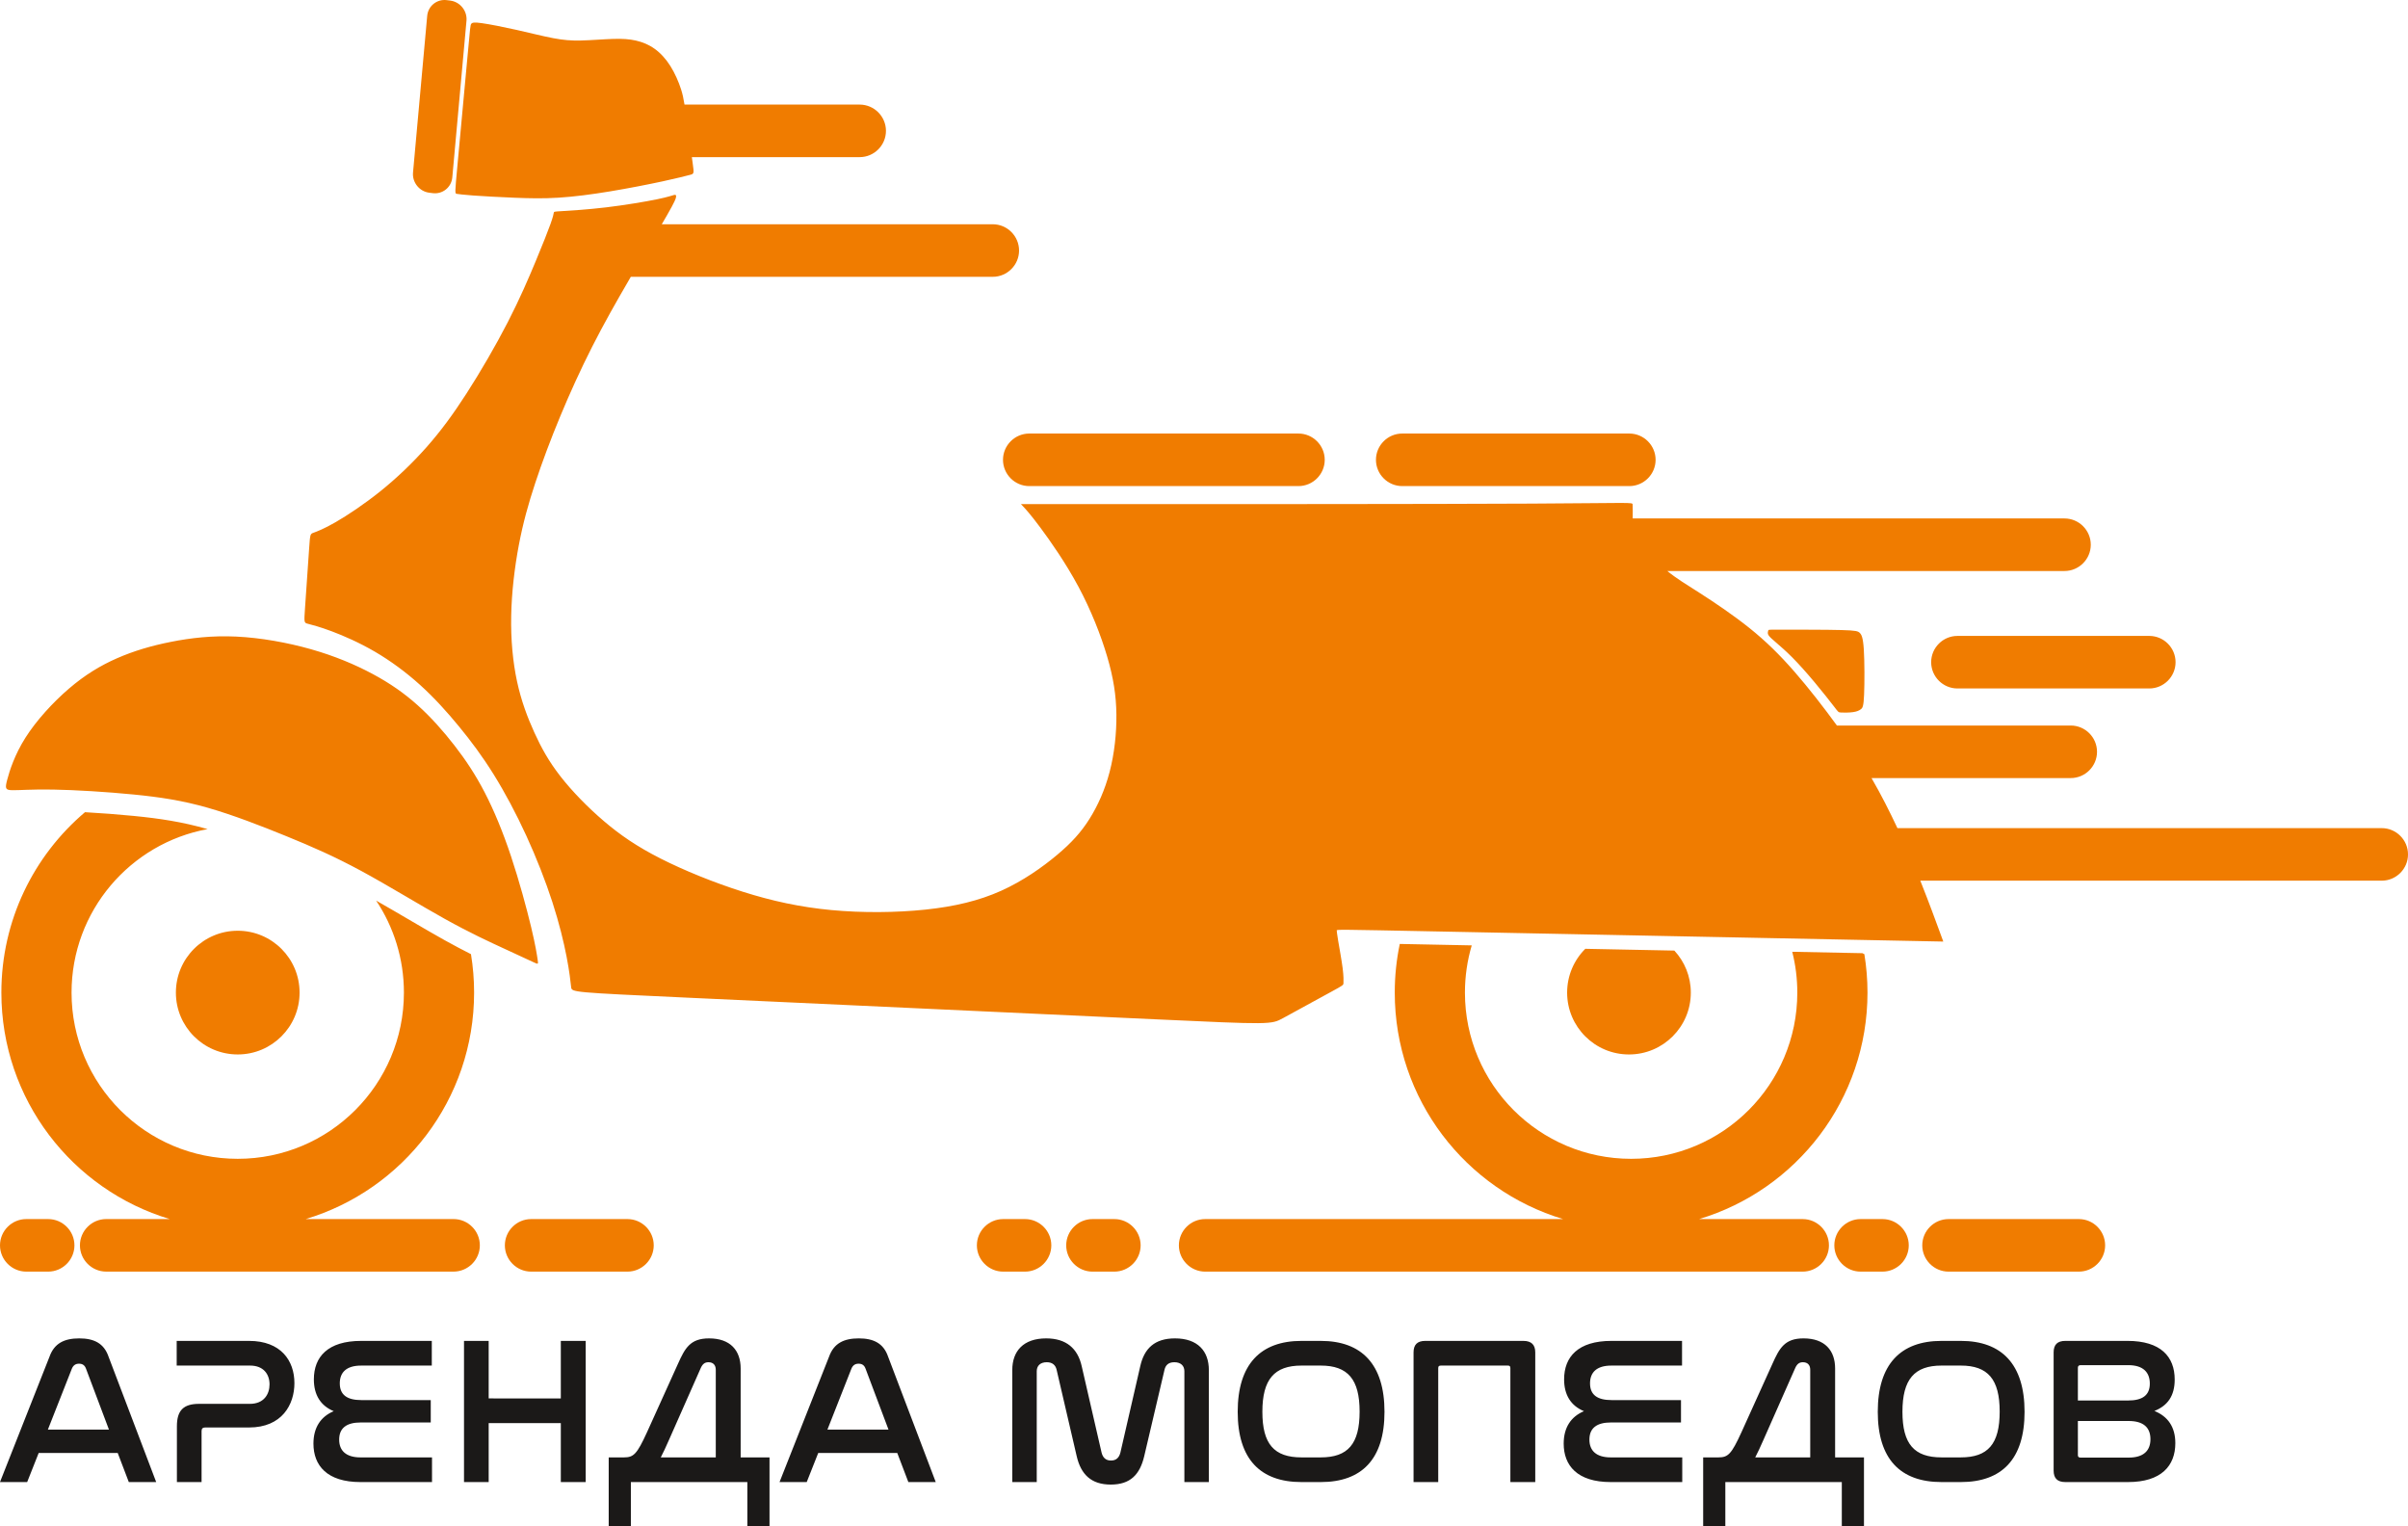 <?xml version="1.0" encoding="UTF-8" standalone="no"?>
<svg
   version="1.1"
   width="435.848"
   height="276.227"
   id="svg7"
   viewBox="0 0 435.848 276.227"
   sodipodi:docname="ee6442b8147aef7449027637a12ea366.cdr"
   xmlns:inkscape="http://www.inkscape.org/namespaces/inkscape"
   xmlns:sodipodi="http://sodipodi.sourceforge.net/DTD/sodipodi-0.dtd"
   xmlns="http://www.w3.org/2000/svg"
   xmlns:svg="http://www.w3.org/2000/svg">
  <defs
     id="defs11" />
  <sodipodi:namedview
     id="namedview9"
     pagecolor="#ffffff"
     bordercolor="#666666"
     borderopacity="1.0"
     inkscape:pageshadow="2"
     inkscape:pageopacity="0.0"
     inkscape:pagecheckerboard="0" />
  <g
     id="Layer1000"
     transform="translate(-65.995,-30.082)">
    <path
       d="m 146.848,30.107 0.638,0.079 c 1.78,0.221 3.104,1.864 2.942,3.65 l -2.567,28.352 c -0.162,1.787 -1.75,3.069 -3.53,2.848 l -0.638,-0.079 c -1.78,-0.221 -3.104,-1.864 -2.942,-3.65 l 2.567,-28.352 c 0.162,-1.787 1.75,-3.069 3.53,-2.848 z m 222.204,171.998 c 1.849,1.997 2.981,4.668 2.981,7.604 0,6.183 -5.012,11.194 -11.194,11.194 -6.183,0 -11.194,-5.012 -11.194,-11.194 0,-3.097 1.257,-5.9 3.289,-7.926 z M 175.653,67.614 c 3.374,-0.402 7.113,-1.025 9.281,-1.472 2.167,-0.447 2.763,-0.718 3.088,-0.785 0.325,-0.068 0.379,0.067 0.339,0.365 -0.041,0.298 -0.176,0.758 -1.626,3.291 -0.276,0.481 -0.599,1.037 -0.958,1.652 h 59.914 c 2.614,0 4.754,2.139 4.754,4.754 v 7e-4 c 0,2.615 -2.14,4.754 -4.754,4.754 h -65.516 l -0.158,0.272 c -2.506,4.294 -4.755,8.277 -6.844,12.391 -2.089,4.114 -4.021,8.361 -5.754,12.533 -1.734,4.172 -3.271,8.269 -4.527,12.065 -1.256,3.796 -2.232,7.29 -2.99,11.3 -0.759,4.01 -1.301,8.534 -1.382,12.815 -0.081,4.28 0.298,8.317 1.057,11.839 0.758,3.522 1.896,6.528 3.142,9.265 1.246,2.736 2.601,5.201 4.701,7.897 2.099,2.695 4.944,5.622 7.883,8.127 2.939,2.506 5.973,4.592 10.213,6.746 4.24,2.154 9.685,4.375 14.955,6.041 5.269,1.666 10.362,2.777 15.983,3.305 5.621,0.529 11.771,0.474 17.054,-0.081 5.283,-0.555 9.698,-1.612 13.681,-3.4 3.983,-1.788 7.532,-4.307 10.159,-6.515 2.628,-2.208 4.335,-4.105 5.838,-6.489 1.504,-2.384 2.804,-5.256 3.657,-8.533 0.854,-3.278 1.26,-6.963 1.22,-10.39 -0.041,-3.427 -0.528,-6.597 -1.666,-10.457 -1.138,-3.86 -2.926,-8.412 -5.215,-12.678 -2.289,-4.267 -5.079,-8.249 -6.895,-10.687 -1.815,-2.438 -2.654,-3.333 -3.075,-3.78 -0.42,-0.447 -0.42,-0.447 -0.42,-0.447 0,0 0,0 18.449,0 18.449,0 55.348,0 73.797,-0.095 18.449,-0.095 18.449,-0.285 18.463,0.176 0.014,0.461 0.04,1.572 0.013,2.506 v 0.005 h 78.16 c 2.614,0 4.753,2.139 4.753,4.754 v 6e-4 c 0,2.615 -2.14,4.754 -4.753,4.754 H 367.772 c 1.696,1.386 3.524,2.475 5.851,3.964 2.709,1.734 6.096,4.009 9.035,6.367 2.939,2.357 5.432,4.794 8.114,7.87 2.591,2.97 5.357,6.533 7.704,9.763 h 42.324 c 2.615,0 4.754,2.139 4.754,4.754 v 7e-4 c 0,2.615 -2.139,4.754 -4.754,4.754 h -36.062 l 0.042,0.071 c 1.693,2.923 3.204,5.911 4.649,8.988 h 87.662 c 2.614,0 4.753,2.139 4.753,4.754 v 6e-4 c 0,2.615 -2.14,4.754 -4.753,4.754 h -83.525 l 0.208,0.521 c 1.355,3.4 2.655,6.949 3.305,8.723 0.651,1.775 0.651,1.775 0.651,1.775 0,0 0,0 -18.3,-0.366 -18.3,-0.366 -54.899,-1.097 -73.2,-1.463 -18.3,-0.366 -18.3,-0.366 -18.286,-0.176 0.014,0.19 0.04,0.569 0.257,1.856 0.217,1.287 0.623,3.481 0.813,4.971 0.189,1.49 0.163,2.276 0.149,2.669 -0.014,0.393 -0.014,0.393 -2.195,1.585 -2.181,1.192 -6.543,3.577 -8.723,4.768 -2.181,1.192 -2.181,1.192 -23.28,0.217 -21.098,-0.975 -63.295,-2.925 -84.393,-3.901 -21.099,-0.975 -21.099,-0.975 -21.202,-1.923 -0.103,-0.948 -0.309,-2.843 -0.824,-5.501 -0.515,-2.658 -1.339,-6.077 -2.575,-9.889 -1.236,-3.811 -2.884,-8.014 -4.718,-12.01 -1.834,-3.997 -3.853,-7.787 -5.892,-11.063 -2.04,-3.276 -4.1,-6.037 -6.284,-8.694 -2.184,-2.658 -4.491,-5.212 -7.046,-7.519 -2.554,-2.307 -5.357,-4.367 -8.179,-6.016 -2.822,-1.648 -5.665,-2.884 -7.808,-3.688 -2.143,-0.804 -3.585,-1.174 -4.306,-1.36 -0.721,-0.185 -0.721,-0.185 -0.536,-2.863 0.185,-2.678 0.556,-8.035 0.741,-10.713 0.185,-2.678 0.185,-2.678 0.804,-2.905 0.618,-0.227 1.854,-0.68 3.997,-1.916 2.143,-1.236 5.192,-3.256 8.138,-5.625 2.946,-2.369 5.789,-5.089 8.323,-7.952 2.534,-2.864 4.759,-5.872 7.252,-9.745 2.493,-3.873 5.253,-8.611 7.437,-12.855 2.183,-4.244 3.791,-7.994 5.053,-11.026 1.262,-3.032 2.179,-5.346 2.675,-6.726 0.494,-1.38 0.566,-1.825 0.601,-2.047 0.036,-0.223 0.036,-0.223 1.541,-0.313 1.505,-0.09 4.516,-0.27 7.891,-0.671 z M 390.392,202.322 c 0.597,2.363 0.915,4.838 0.915,7.387 0,16.613 -13.466,30.079 -30.079,30.079 -16.613,0 -30.079,-13.467 -30.079,-30.079 0,-2.969 0.431,-5.837 1.232,-8.546 l -6.154,-0.123 -6.873,-0.137 c -0.595,2.842 -0.908,5.787 -0.908,8.806 0,19.351 12.848,35.698 30.479,40.983 h -64.799 c -2.614,0 -4.753,2.139 -4.753,4.754 v 7e-4 c 0,2.615 2.139,4.754 4.753,4.754 h 108.155 c 2.614,0 4.753,-2.139 4.753,-4.754 v -7e-4 c 0,-2.615 -2.139,-4.754 -4.753,-4.754 h -18.749 c 17.63,-5.285 30.479,-21.632 30.479,-40.983 0,-2.368 -0.196,-4.691 -0.566,-6.954 l -0.355,-0.18 -3.662,-0.073 z M 67.308,171.158 c 0.42,-1.59 1.327,-4.476 3.286,-7.569 1.958,-3.093 4.969,-6.391 7.876,-8.886 2.907,-2.495 5.71,-4.186 8.721,-5.505 3.01,-1.319 6.227,-2.268 9.773,-2.968 3.546,-0.701 7.422,-1.155 11.794,-0.949 4.371,0.206 9.236,1.072 13.525,2.289 4.288,1.216 8,2.783 11.155,4.474 3.155,1.69 5.752,3.505 8.164,5.67 2.413,2.165 4.639,4.679 6.639,7.257 2,2.577 3.773,5.217 5.464,8.474 1.69,3.258 3.299,7.133 4.783,11.587 1.484,4.453 2.845,9.484 3.649,12.844 0.804,3.361 1.052,5.052 1.175,5.897 0.123,0.845 0.123,0.845 -0.763,0.433 -0.887,-0.412 -2.659,-1.237 -5.298,-2.453 -2.639,-1.216 -6.145,-2.825 -10.742,-5.381 -4.598,-2.556 -10.289,-6.062 -15.15,-8.692 -4.862,-2.629 -8.895,-4.384 -13.487,-6.259 -4.593,-1.875 -9.746,-3.873 -14.31,-5.174 -4.564,-1.301 -8.54,-1.908 -13.393,-2.386 -4.853,-0.478 -10.584,-0.828 -14.588,-0.894 -4.004,-0.067 -6.282,0.15 -7.455,0.112 -1.172,-0.038 -1.238,-0.331 -0.818,-1.921 z m 66.772,21.904 c 3.173,4.766 5.024,10.49 5.024,16.646 0,16.613 -13.466,30.079 -30.079,30.079 -16.613,0 -30.079,-13.467 -30.079,-30.079 0,-14.751 10.618,-27.021 24.628,-29.586 l -0.012,-0.003 c -4.564,-1.301 -8.54,-1.908 -13.393,-2.386 -2.806,-0.276 -5.904,-0.51 -8.793,-0.671 -9.256,7.848 -15.133,19.559 -15.133,32.645 0,19.351 12.848,35.698 30.479,40.983 H 85.217 c -2.615,0 -4.754,2.139 -4.754,4.754 v 7e-4 c 0,2.615 2.139,4.754 4.754,4.754 h 62.875 c 2.615,0 4.754,-2.139 4.754,-4.754 v -7e-4 c 0,-2.615 -2.139,-4.754 -4.754,-4.754 h -26.764 c 17.63,-5.285 30.479,-21.632 30.479,-40.983 0,-2.368 -0.196,-4.691 -0.566,-6.954 -1.431,-0.723 -3.005,-1.55 -4.733,-2.51 -3.762,-2.092 -8.256,-4.819 -12.429,-7.182 z m -25.055,5.452 c 6.183,0 11.194,5.012 11.194,11.194 0,6.183 -5.012,11.194 -11.194,11.194 -6.183,0 -11.194,-5.012 -11.194,-11.194 0,-6.183 5.012,-11.194 11.194,-11.194 z m 277.094,-54.426 c 0.083,-0.06 0.228,-0.06 2.828,-0.06 2.6,0 7.656,0 10.346,0.071 2.689,0.071 3.014,0.213 3.318,0.516 0.305,0.303 0.59,0.767 0.732,2.959 0.143,2.192 0.143,6.112 0.053,8.216 -0.089,2.103 -0.267,2.388 -0.572,2.628 -0.304,0.241 -0.735,0.437 -1.439,0.535 -0.704,0.098 -1.681,0.098 -2.17,0.071 -0.488,-0.027 -0.488,-0.08 -1.22,-1.034 -0.73,-0.954 -2.191,-2.807 -3.608,-4.5 -1.417,-1.693 -2.789,-3.225 -3.974,-4.419 -1.185,-1.194 -2.183,-2.05 -2.905,-2.673 -0.721,-0.624 -1.167,-1.016 -1.373,-1.312 -0.206,-0.296 -0.173,-0.496 -0.146,-0.656 0.027,-0.16 0.047,-0.281 0.13,-0.341 z m 32.561,106.604 h 23.591 c 2.615,0 4.754,2.139 4.754,4.754 v 7e-4 c 0,2.615 -2.139,4.754 -4.754,4.754 h -23.591 c -2.615,0 -4.754,-2.139 -4.754,-4.754 v -7e-4 c 0,-2.615 2.139,-4.754 4.754,-4.754 z m -15.917,0 h 3.964 c 2.615,0 4.754,2.139 4.754,4.754 v 7e-4 c 0,2.615 -2.139,4.754 -4.754,4.754 h -3.964 c -2.615,0 -4.754,-2.139 -4.754,-4.754 v -7e-4 c 0,-2.615 2.139,-4.754 4.754,-4.754 z m -139.031,0 h 3.964 c 2.615,0 4.754,2.139 4.754,4.754 v 7e-4 c 0,2.615 -2.139,4.754 -4.754,4.754 h -3.964 c -2.615,0 -4.754,-2.139 -4.754,-4.754 v -7e-4 c 0,-2.615 2.139,-4.754 4.754,-4.754 z m -16.167,0 h 3.964 c 2.615,0 4.754,2.139 4.754,4.754 v 7e-4 c 0,2.615 -2.139,4.754 -4.754,4.754 h -3.964 c -2.615,0 -4.754,-2.139 -4.754,-4.754 v -7e-4 c 0,-2.615 2.139,-4.754 4.754,-4.754 z m -176.815,0 h 3.964 c 2.615,0 4.754,2.139 4.754,4.754 v 7e-4 c 0,2.615 -2.139,4.754 -4.754,4.754 H 70.749 c -2.615,0 -4.754,-2.139 -4.754,-4.754 v -7e-4 c 0,-2.615 2.139,-4.754 4.754,-4.754 z m 91.38,0 h 17.436 c 2.615,0 4.754,2.139 4.754,4.754 v 7e-4 c 0,2.615 -2.139,4.754 -4.754,4.754 h -17.436 c -2.615,0 -4.754,-2.139 -4.754,-4.754 v -7e-4 c 0,-2.615 2.139,-4.754 4.754,-4.754 z M 420.289,145.161 h 34.728 c 2.615,0 4.754,2.139 4.754,4.754 v 6e-4 c 0,2.615 -2.139,4.754 -4.754,4.754 h -34.728 c -2.615,0 -4.754,-2.139 -4.754,-4.754 v -6e-4 c 0,-2.615 2.139,-4.754 4.754,-4.754 z M 319.797,108.539 h 41.107 c 2.615,0 4.755,2.139 4.755,4.754 v 7e-4 c 0,2.615 -2.139,4.754 -4.755,4.754 h -41.107 c -2.615,0 -4.754,-2.139 -4.754,-4.754 v -7e-4 c 0,-2.615 2.139,-4.754 4.754,-4.754 z m -67.504,0 h 48.723 c 2.615,0 4.755,2.139 4.755,4.754 v 7e-4 c 0,2.615 -2.139,4.754 -4.755,4.754 h -48.723 c -2.615,0 -4.755,-2.139 -4.755,-4.754 v -7e-4 c 0,-2.615 2.139,-4.754 4.755,-4.754 z M 189.889,49.009 h 31.709 c 2.615,0 4.754,2.139 4.754,4.754 v 6e-4 c 0,2.615 -2.139,4.754 -4.754,4.754 h -30.378 l 0.143,1.039 c 0.271,1.977 0.271,1.977 -0.515,2.18 -0.786,0.203 -2.357,0.61 -4.93,1.165 -2.573,0.555 -6.149,1.259 -9.508,1.814 -3.359,0.555 -6.501,0.962 -9.291,1.138 -2.791,0.176 -5.228,0.121 -7.937,0.013 -2.709,-0.108 -5.689,-0.271 -7.544,-0.406 -1.856,-0.136 -2.587,-0.244 -2.953,-0.298 -0.366,-0.054 -0.366,-0.054 0.095,-5.022 0.461,-4.968 1.382,-14.903 1.853,-20.045 0.47,-5.142 0.491,-5.49 0.667,-5.71 0.176,-0.22 0.508,-0.311 1.92,-0.112 1.411,0.198 3.904,0.685 6.315,1.227 2.41,0.542 4.74,1.137 6.596,1.489 1.855,0.352 3.236,0.461 5.038,0.42 1.801,-0.041 4.023,-0.231 5.757,-0.285 1.733,-0.054 2.979,0.027 4.172,0.298 1.192,0.271 2.329,0.731 3.386,1.49 1.056,0.758 2.032,1.814 2.858,3.129 0.826,1.314 1.503,2.885 1.923,4.199 0.278,0.87 0.443,1.626 0.625,2.766 z"
       style="fill:#f07c00;fill-rule:evenodd"
       id="path2" />
    <path
       d="m 89.309,298.286 h 4.958 l -8.63,-22.709 c -0.833,-2.422 -2.649,-3.293 -5.299,-3.293 -2.687,0 -4.504,0.871 -5.375,3.293 l -8.97,22.709 h 4.92 l 2.082,-5.261 H 87.303 Z M 79.014,277.734 c 0.265,-0.605 0.681,-0.871 1.287,-0.871 0.605,0 1.022,0.265 1.249,0.871 l 4.163,11.052 H 74.662 Z m 18.962,-4.996 v 4.466 h 13.285 c 2.422,0 3.52,1.552 3.52,3.406 0,1.779 -1.022,3.52 -3.558,3.52 h -9.197 c -2.801,0 -4.012,1.173 -4.012,4.05 v 10.105 h 4.466 v -9.235 c 0,-0.454 0.227,-0.643 0.643,-0.643 h 7.948 c 5.98,0 8.213,-4.163 8.213,-8.024 0,-4.088 -2.46,-7.646 -8.213,-7.646 z m 33.382,0 c -6.018,0 -8.553,2.877 -8.553,6.964 0,2.801 1.211,4.769 3.595,5.753 -2.346,0.984 -3.671,2.952 -3.671,5.867 0,3.974 2.46,6.964 8.516,6.964 h 12.944 v -4.466 h -12.944 c -2.611,0 -3.861,-1.211 -3.861,-3.217 0,-2.082 1.325,-3.103 3.898,-3.103 h 12.679 v -4.05 h -12.566 c -2.574,0 -3.898,-0.946 -3.898,-3.028 0,-1.968 1.173,-3.217 3.861,-3.217 h 12.793 v -4.466 z m 18.622,0 v 25.548 h 4.466 v -10.673 h 13.057 v 10.673 h 4.504 V 272.738 h -4.504 v 10.409 H 154.446 V 272.738 Z m 33.117,16.54 c -1.817,3.974 -2.422,4.542 -4.163,4.542 h -2.763 v 12.49 h 4.012 v -8.024 h 21.082 v 8.024 h 4.012 v -12.49 h -5.223 V 277.734 c 0,-3.255 -1.855,-5.45 -5.715,-5.45 -3.406,0 -4.353,1.741 -5.639,4.618 z m 2.498,4.542 c 0.454,-0.871 0.946,-1.93 1.476,-3.142 l 5.791,-13.095 c 0.341,-0.719 0.757,-0.984 1.363,-0.984 0.871,0 1.325,0.53 1.325,1.363 v 15.859 z m 44.813,4.466 h 4.958 l -8.63,-22.709 c -0.833,-2.422 -2.649,-3.293 -5.299,-3.293 -2.687,0 -4.504,0.871 -5.375,3.293 l -8.97,22.709 h 4.92 l 2.082,-5.261 h 14.307 z M 220.113,277.734 c 0.265,-0.605 0.681,-0.871 1.287,-0.871 0.606,0 1.022,0.265 1.249,0.871 l 4.163,11.052 h -11.052 z m 33.533,0.492 c 0,-0.984 0.643,-1.628 1.817,-1.628 1.022,0 1.59,0.53 1.779,1.363 l 3.633,15.631 c 0.757,3.293 2.611,5.147 6.169,5.147 3.52,0 5.261,-1.779 6.056,-5.147 l 3.671,-15.631 c 0.189,-0.833 0.719,-1.363 1.779,-1.363 1.173,0 1.817,0.643 1.817,1.628 v 20.06 h 4.428 v -20.287 c 0,-3.406 -2.006,-5.715 -6.131,-5.715 -3.671,0 -5.564,1.817 -6.283,5.034 l -3.595,15.632 c -0.227,0.908 -0.757,1.438 -1.703,1.438 -0.946,0 -1.476,-0.53 -1.703,-1.438 l -3.596,-15.632 c -0.719,-3.217 -2.8,-5.034 -6.434,-5.034 -4.126,0 -6.132,2.309 -6.132,5.715 v 20.287 h 4.428 z m 47.916,-5.488 c -7.418,0 -11.544,4.239 -11.544,12.831 0,8.554 4.088,12.717 11.544,12.717 h 3.482 c 7.456,0 11.544,-4.163 11.544,-12.717 0,-8.591 -4.125,-12.831 -11.544,-12.831 z m 3.482,4.466 c 4.92,0 7.04,2.498 7.04,8.326 0,5.867 -2.119,8.289 -7.04,8.289 h -3.482 c -4.958,0 -7.078,-2.422 -7.078,-8.251 0,-5.867 2.158,-8.364 7.078,-8.364 z m 18.924,-4.466 c -1.438,0 -2.119,0.681 -2.119,2.082 v 23.466 h 4.466 v -20.627 c 0,-0.341 0.151,-0.454 0.492,-0.454 h 12.112 c 0.303,0 0.454,0.113 0.454,0.454 v 20.627 h 4.504 v -23.466 c 0,-1.4 -0.719,-2.082 -2.157,-2.082 z m 33.685,0 c -6.018,0 -8.554,2.877 -8.554,6.964 0,2.801 1.211,4.769 3.595,5.753 -2.346,0.984 -3.671,2.952 -3.671,5.867 0,3.974 2.46,6.964 8.516,6.964 h 12.944 v -4.466 h -12.944 c -2.612,0 -3.861,-1.211 -3.861,-3.217 0,-2.082 1.325,-3.103 3.898,-3.103 h 12.679 v -4.05 h -12.566 c -2.574,0 -3.898,-0.946 -3.898,-3.028 0,-1.968 1.173,-3.217 3.861,-3.217 h 12.793 v -4.466 z m 23.541,16.54 c -1.817,3.974 -2.422,4.542 -4.163,4.542 h -2.763 v 12.49 h 4.012 v -8.024 h 21.082 v 8.024 h 4.012 v -12.49 h -5.223 V 277.734 c 0,-3.255 -1.855,-5.45 -5.715,-5.45 -3.406,0 -4.353,1.741 -5.639,4.618 z m 2.498,4.542 c 0.454,-0.871 0.946,-1.93 1.476,-3.142 l 5.791,-13.095 c 0.341,-0.719 0.757,-0.984 1.363,-0.984 0.871,0 1.325,0.53 1.325,1.363 v 15.859 z m 33.723,-21.082 c -7.418,0 -11.544,4.239 -11.544,12.831 0,8.554 4.088,12.717 11.544,12.717 h 3.482 c 7.456,0 11.543,-4.163 11.543,-12.717 0,-8.591 -4.125,-12.831 -11.543,-12.831 z m 3.482,4.466 c 4.92,0 7.04,2.498 7.04,8.326 0,5.867 -2.119,8.289 -7.04,8.289 h -3.482 c -4.958,0 -7.078,-2.422 -7.078,-8.251 0,-5.867 2.157,-8.364 7.078,-8.364 z m 18.924,-4.466 c -1.438,0 -2.119,0.681 -2.119,2.082 v 21.384 c 0,1.401 0.681,2.082 2.119,2.082 h 11.354 c 6.018,0 8.554,-2.952 8.554,-7.04 0,-2.952 -1.363,-4.845 -3.785,-5.829 2.385,-0.946 3.671,-2.725 3.671,-5.677 0,-4.163 -2.536,-7.002 -8.553,-7.002 z m 2.271,14.496 h 9.197 c 2.612,0 3.936,1.135 3.936,3.293 0,2.082 -1.249,3.331 -3.936,3.331 h -8.705 c -0.303,0 -0.492,-0.114 -0.492,-0.416 z m 0,-9.651 c 0,-0.303 0.189,-0.454 0.492,-0.454 h 8.63 c 2.725,0 3.898,1.325 3.898,3.331 0,2.082 -1.287,3.066 -3.936,3.066 h -9.084 z"
       style="fill:#1b1918;fill-rule:evenodd"
       id="path4" />
  </g>
</svg>
